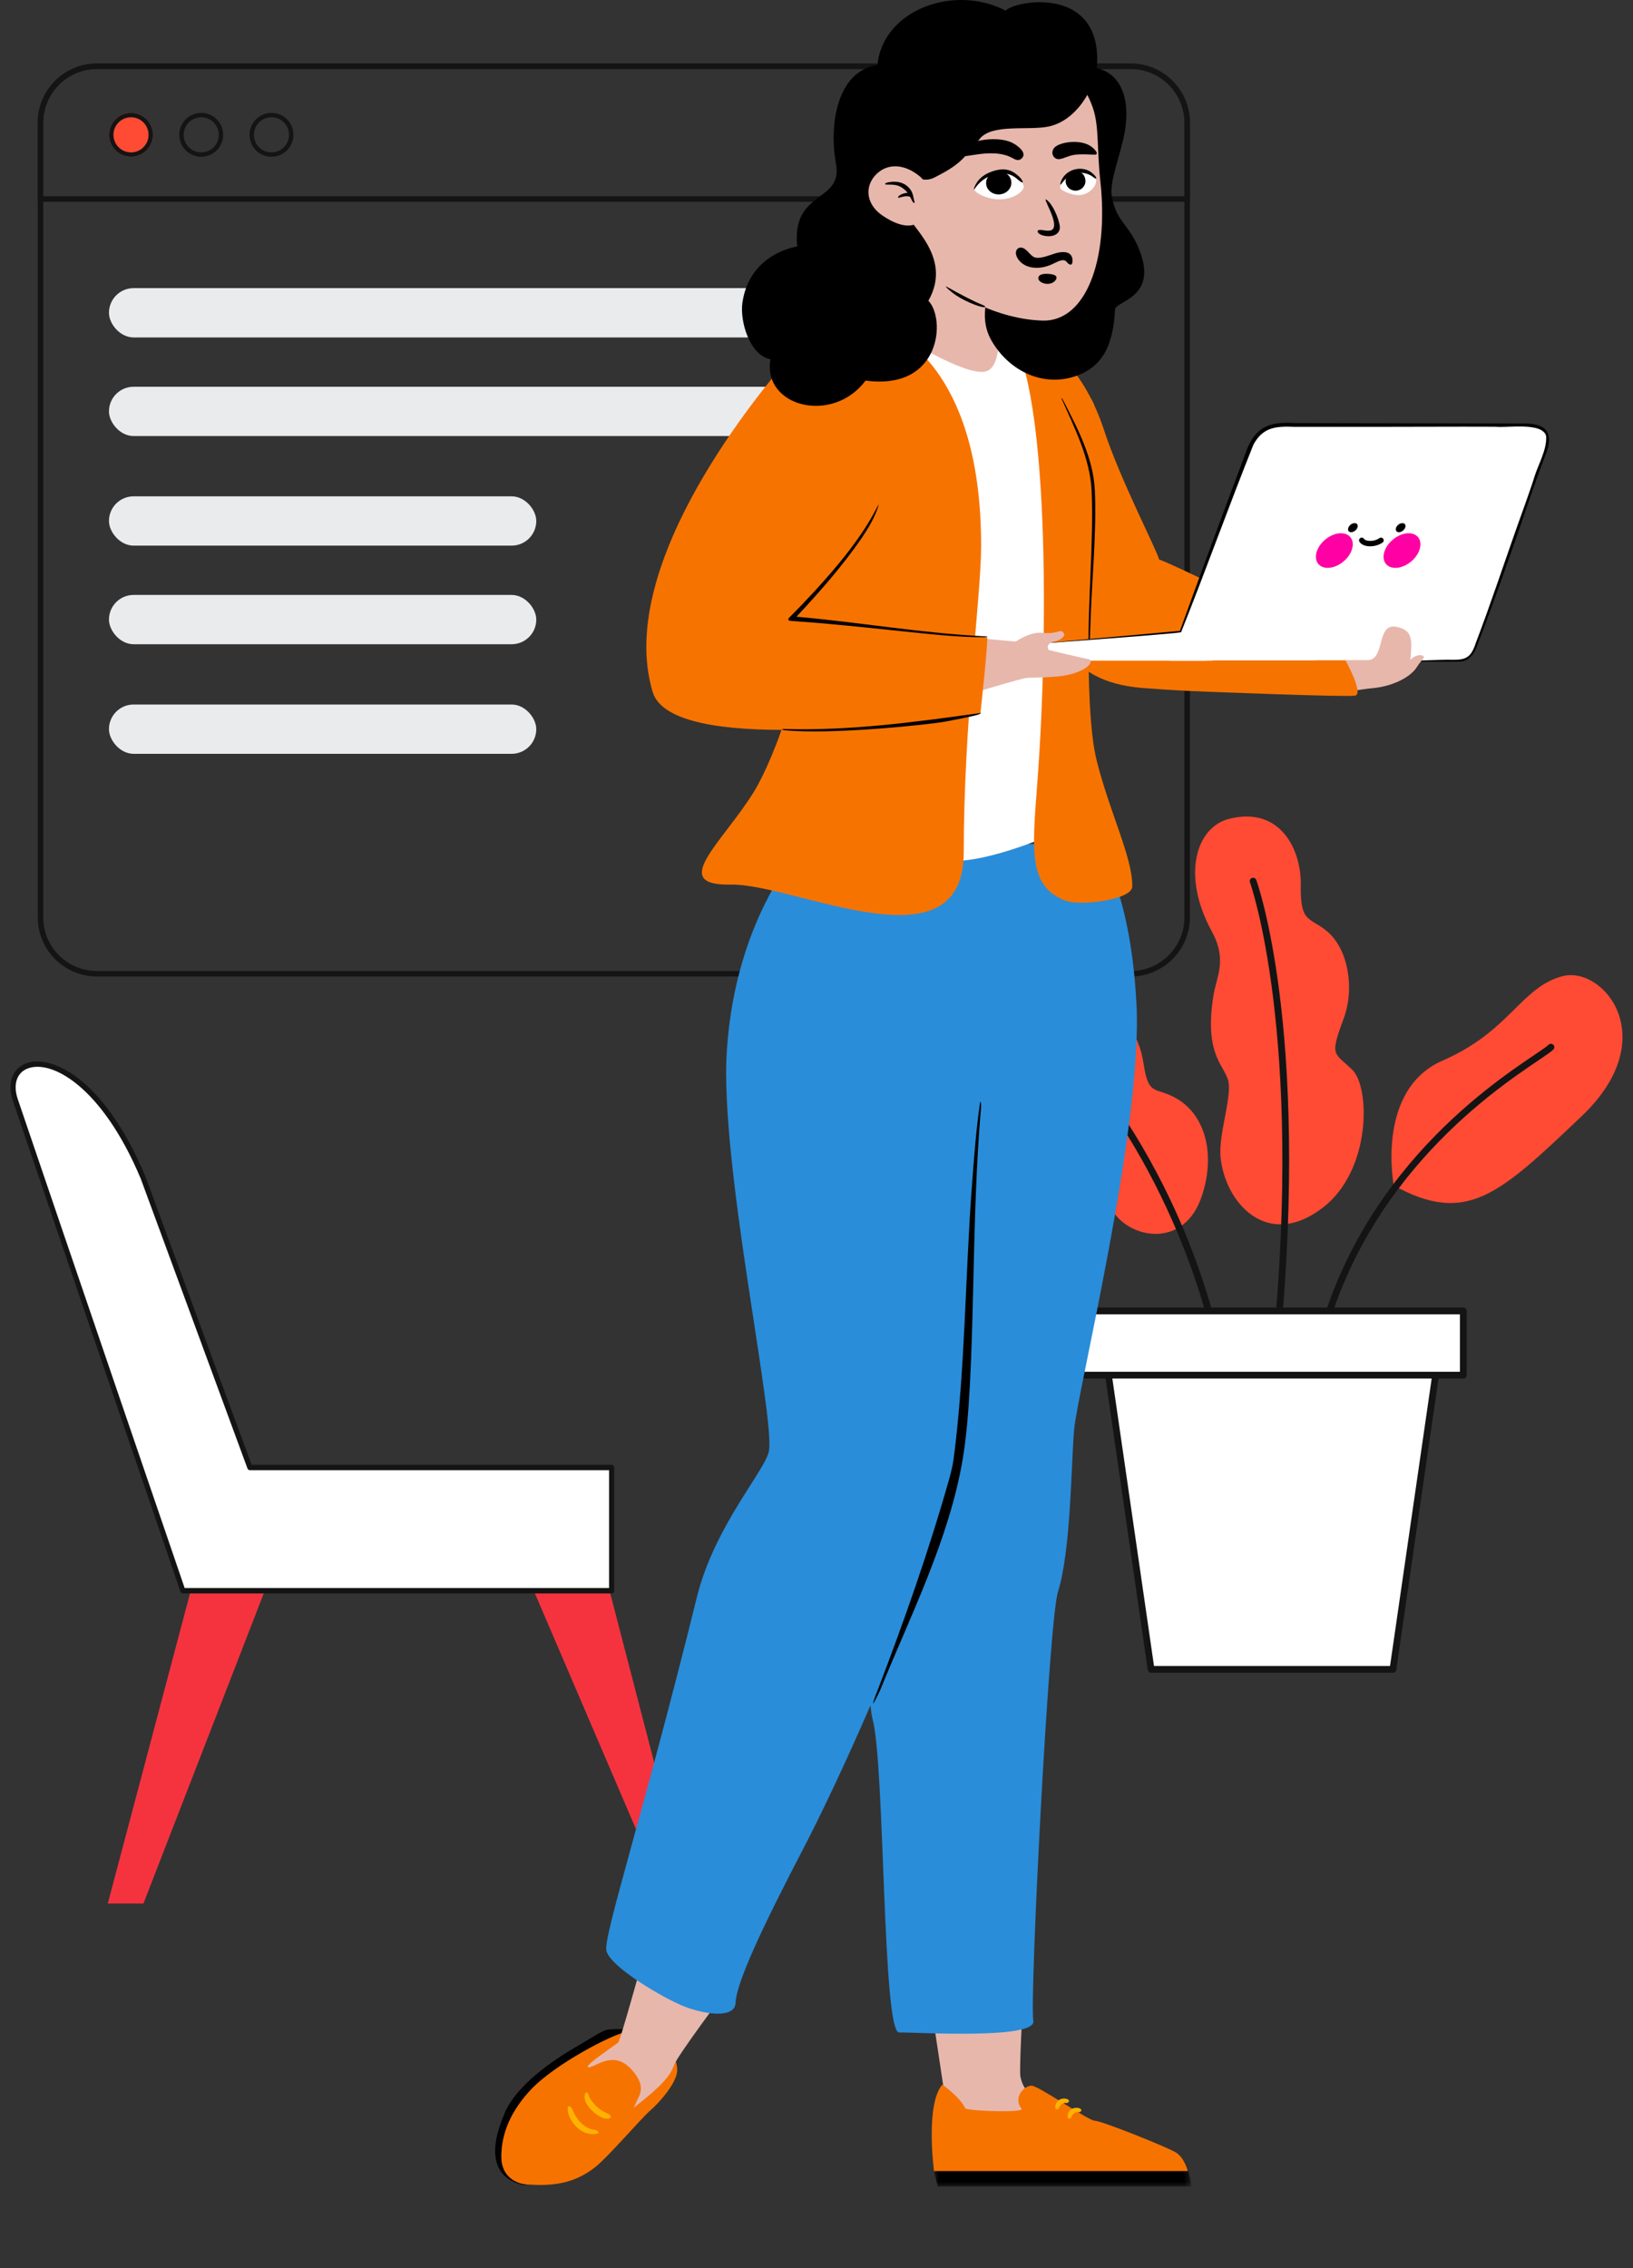 <?xml version="1.0" encoding="utf-8"?>
<svg width="180" height="250" viewBox=
"0 0 180 250" fill="none" xmlns="http://www.w3.org/2000/svg">
<rect x="0" y="0" width="180" height="250" fill="#333333" stroke="none"/>
<path fill-rule="evenodd" clip-rule="evenodd" d="M21.062 175.188L11.88 209.812H15.811L29.243 175.188H21.062Z" fill="#F5333F"/>
<path fill-rule="evenodd" clip-rule="evenodd" d="M58.772 175.188L73.646 209.874H76.16L67.151 175.188H58.772Z" fill="#F5333F"/>
<path fill-rule="evenodd" clip-rule="evenodd" d="M67.418 175.632H20.155C20.036 175.632 19.929 175.553 19.889 175.435C19.765 175.074 7.459 139.121 1.428 121.358C0.788 119.471 1.316 117.857 2.773 117.245C5.418 116.137 11.356 118.531 16.032 129.677L27.735 161.452H67.418C67.575 161.452 67.701 161.585 67.701 161.75V175.334C67.701 175.499 67.575 175.632 67.418 175.632Z" fill="#141414"/>
<path fill-rule="evenodd" clip-rule="evenodd" d="M20.354 175.037H67.135V162.048H27.542C27.425 162.048 27.32 161.972 27.278 161.858L15.509 129.906C11.239 119.727 5.613 116.696 2.983 117.799C1.816 118.289 1.425 119.576 1.962 121.158C7.759 138.236 19.359 172.131 20.354 175.037Z" fill="white"/>
<path fill-rule="evenodd" clip-rule="evenodd" d="M124.628 7.605H10.691C7.418 7.605 4.765 10.258 4.765 13.531V101.101C4.765 104.374 7.418 107.028 10.691 107.028H124.628C127.901 107.028 130.555 104.374 130.555 101.101V13.531C130.555 10.258 127.901 7.605 124.628 7.605ZM10.691 7C7.084 7 4.16 9.924 4.16 13.531V101.101C4.16 104.708 7.084 107.632 10.691 107.632H124.628C128.235 107.632 131.16 104.708 131.16 101.101V13.531C131.16 9.924 128.235 7 124.628 7H10.691Z" fill="#141414"/>
<path fill-rule="evenodd" clip-rule="evenodd" d="M124.628 7.605H10.691C7.418 7.605 4.765 10.258 4.765 13.531V21.635H130.555V13.531C130.555 10.258 127.901 7.605 124.628 7.605ZM10.691 7C7.084 7 4.16 9.924 4.16 13.531V22.24H131.16V13.531C131.16 9.924 128.235 7 124.628 7H10.691Z" fill="#141414"/>
<path d="M14.441 17.28C15.777 17.28 16.86 16.197 16.86 14.861C16.86 13.525 15.777 12.442 14.441 12.442C13.105 12.442 12.022 13.525 12.022 14.861C12.022 16.197 13.105 17.28 14.441 17.28Z" fill="#FF4B33"/>
<path fill-rule="evenodd" clip-rule="evenodd" d="M16.86 14.861C16.86 13.525 15.777 12.442 14.441 12.442C13.105 12.442 12.022 13.525 12.022 14.861C12.022 16.198 13.105 17.28 14.441 17.28C15.777 17.28 16.86 16.198 16.86 14.861ZM12.505 14.861C12.505 13.793 13.372 12.926 14.441 12.926C15.51 12.926 16.376 13.793 16.376 14.861C16.376 15.93 15.51 16.797 14.441 16.797C13.372 16.797 12.505 15.93 12.505 14.861Z" fill="#141414"/>
<path fill-rule="evenodd" clip-rule="evenodd" d="M24.601 14.861C24.601 13.525 23.518 12.442 22.182 12.442C20.846 12.442 19.763 13.525 19.763 14.861C19.763 16.198 20.846 17.28 22.182 17.28C23.518 17.28 24.601 16.198 24.601 14.861ZM20.247 14.861C20.247 13.793 21.113 12.926 22.182 12.926C23.251 12.926 24.117 13.793 24.117 14.861C24.117 15.93 23.251 16.797 22.182 16.797C21.113 16.797 20.247 15.93 20.247 14.861Z" fill="#141414"/>
<path fill-rule="evenodd" clip-rule="evenodd" d="M32.342 14.861C32.342 13.525 31.259 12.442 29.923 12.442C28.587 12.442 27.504 13.525 27.504 14.861C27.504 16.198 28.587 17.28 29.923 17.28C31.259 17.28 32.342 16.198 32.342 14.861ZM27.988 14.861C27.988 13.793 28.854 12.926 29.923 12.926C30.992 12.926 31.858 13.793 31.858 14.861C31.858 15.93 30.992 16.797 29.923 16.797C28.854 16.797 27.988 15.93 27.988 14.861Z" fill="#141414"/>
<rect x="12.01" y="31.759" width="108.696" height="5.435" rx="2.717" fill="#EAEBED"/>
<rect x="12.01" y="42.628" width="108.696" height="5.435" rx="2.717" fill="#EAEBED"/>
<rect x="12.01" y="54.706" width="47.102" height="5.435" rx="2.717" fill="#EAEBED"/>
<rect x="12.01" y="77.652" width="47.102" height="5.435" rx="2.717" fill="#EAEBED"/>
<rect x="12.01" y="65.575" width="47.102" height="5.435" rx="2.717" fill="#EAEBED"/>
<path fill-rule="evenodd" clip-rule="evenodd" d="M153.631 130.667C153.631 130.667 151.598 120.126 159.029 116.893C166.461 113.66 167.624 108.819 172.224 107.6C176.702 106.413 183.406 114.409 174.342 123.025C165.278 131.639 161.68 135.11 153.631 130.667Z" fill="#FF4B33"/>
<path fill-rule="evenodd" clip-rule="evenodd" d="M144.751 151.827C144.729 151.827 144.706 151.825 144.684 151.821C144.482 151.784 144.348 151.591 144.385 151.389C148.219 130.389 163.929 119.788 169.092 116.304C169.871 115.778 170.488 115.362 170.693 115.157C170.838 115.012 171.074 115.012 171.219 115.157C171.364 115.302 171.364 115.536 171.219 115.681C170.962 115.937 170.384 116.328 169.508 116.919C164.409 120.36 148.893 130.83 145.116 151.522C145.083 151.701 144.927 151.827 144.751 151.827Z" fill="#141414"/>
<path fill-rule="evenodd" clip-rule="evenodd" d="M135.479 90.255C131.839 91.173 130.203 96.468 133.566 102.645C135.306 105.843 134.094 107.607 133.757 109.702C132.657 116.53 135.148 117.493 135.427 119.336C135.706 121.178 134.31 125.134 134.537 127.532C135.008 132.521 139.66 137.868 145.842 133.085C151.157 128.974 151.05 119.842 149.045 117.901C147.04 115.959 146.537 116.495 148.103 112.282C149.328 108.988 148.641 104.671 146.313 102.681C144.416 101.059 143.298 101.834 143.381 97.58C143.457 93.664 141.135 88.829 135.479 90.255Z" fill="#FF4B33"/>
<path fill-rule="evenodd" clip-rule="evenodd" d="M140.66 149.051C140.648 149.051 140.636 149.051 140.624 149.049C140.42 149.029 140.27 148.848 140.29 148.644C143.695 113.911 137.837 97.41 137.777 97.248C137.707 97.055 137.806 96.842 137.998 96.772C138.19 96.701 138.404 96.8 138.474 96.993C138.536 97.161 139.998 101.215 141.056 109.647C142.03 117.41 142.816 130.489 141.03 148.716C141.011 148.908 140.849 149.051 140.66 149.051Z" fill="#141414"/>
<path fill-rule="evenodd" clip-rule="evenodd" d="M110.127 108.183C108.179 110.204 109.163 115.768 113.171 117.177C115.742 118.08 115.471 120.118 116.086 121.581C118.091 126.351 120.053 125.978 120.96 127.038C121.866 128.097 121.634 131.67 122.51 133.244C124.339 136.527 130.311 137.666 132.343 132.187C134.09 127.477 133.002 122.507 129.037 120.745C127.139 119.902 126.554 120.546 126.048 117.223C125.542 113.9 123.789 111.696 121.524 111.352C119.677 111.072 119.497 112.127 117.398 110.082C115.298 108.037 113.153 105.043 110.127 108.183Z" fill="#FF4B33"/>
<path fill-rule="evenodd" clip-rule="evenodd" d="M133.808 147.214C133.635 147.214 133.48 147.093 133.445 146.917C133.406 146.73 129.462 128.009 115.379 113.727C115.235 113.581 115.237 113.346 115.383 113.202C115.529 113.059 115.764 113.06 115.908 113.206C123.352 120.755 127.92 129.475 130.442 135.46C133.175 141.947 134.163 146.722 134.173 146.769C134.213 146.97 134.084 147.166 133.883 147.207C133.858 147.212 133.833 147.214 133.808 147.214Z" fill="#141414"/>
<path fill-rule="evenodd" clip-rule="evenodd" d="M161.297 144.498H119.122V151.572H122.18L126.88 184.002H153.539L158.238 151.572H161.297V144.498Z" fill="white"/>
<path fill-rule="evenodd" clip-rule="evenodd" d="M119.494 151.201H160.926V144.869H119.494V151.201ZM153.218 183.631H127.203L122.61 151.943H157.81L153.218 183.631ZM161.297 144.127H119.123C118.918 144.127 118.751 144.293 118.751 144.498V151.572C118.751 151.777 118.918 151.943 119.123 151.943H121.86L126.513 184.055C126.54 184.238 126.696 184.373 126.881 184.373H153.539C153.724 184.373 153.88 184.238 153.907 184.055L158.561 151.943H161.297C161.502 151.943 161.669 151.777 161.669 151.572V144.498C161.669 144.293 161.502 144.127 161.297 144.127Z" fill="#141414"/>
<path fill-rule="evenodd" clip-rule="evenodd" d="M70.059 223.99C70.059 223.99 69.15 223.477 66.999 223.718C66.418 223.783 65.535 224.426 63.467 225.627C60.726 227.217 56.959 229.888 55.68 232.795C52.595 239.802 56.891 240.628 57.662 240.824C58.433 241.019 62.304 237.364 62.304 237.364L65.609 232.88L70.563 228.63L70.059 223.99Z" fill="black"/>
<path fill-rule="evenodd" clip-rule="evenodd" d="M68.871 224.02C67.485 224.249 61.233 227.461 58.548 230.291C56.447 232.507 55.234 235.022 55.259 237.785C55.279 240.039 57.07 240.683 57.849 240.752C61.364 241.064 63.517 240.464 65.52 238.937C66.96 237.841 70.687 233.468 71.7 232.603C72.536 231.889 74.644 229.604 74.644 228.173C74.644 225.109 70.258 223.79 68.871 224.02Z" fill="#F77300"/>
<path fill-rule="evenodd" clip-rule="evenodd" d="M70.752 216.34C70.752 216.34 68.388 224.814 68.164 225.11C68.06 225.246 64.288 227.73 64.836 227.856C65.479 228.003 67.528 225.848 69.563 228.054C71.361 230.004 70.442 230.97 70.147 231.669C69.768 232.567 69.796 232.368 70.127 232.107C72.616 230.144 73.847 228.952 74.313 227.59C74.642 226.626 80.086 219.344 80.086 219.344L70.752 216.34Z" fill="#E7B7AC"/>
<path fill-rule="evenodd" clip-rule="evenodd" d="M64.623 231.822C64.169 230.965 64.684 230.137 64.896 230.971C65.002 231.39 65.732 232.446 67.03 232.988C67.291 233.087 67.714 233.622 66.616 233.498C65.88 233.299 64.976 232.489 64.623 231.822Z" fill="#FFB201"/>
<path fill-rule="evenodd" clip-rule="evenodd" d="M62.747 233.265C62.409 232.361 62.582 231.78 63.077 232.441C63.09 232.458 63.601 234.174 65.219 234.715C65.918 234.715 66.072 235.095 65.918 235.136C64.134 235.608 62.99 233.914 62.747 233.265Z" fill="#FFB201"/>
<path fill-rule="evenodd" clip-rule="evenodd" d="M102.703 221.493L104.642 234.328C104.642 234.328 106.521 235.453 109.489 236.179C112.456 236.906 117.607 236.477 117.705 236.179C117.804 235.882 119.624 233.605 116.657 232.415C113.689 231.225 112.796 230.516 112.474 228.859C112.336 228.148 112.742 220.762 112.742 220.762L102.703 221.493Z" fill="#E7B7AC"/>
<mask id="mask0_3314_3788" style="mask-type:alpha" maskUnits="userSpaceOnUse" x="102" y="238" width="30" height="3">
<path fill-rule="evenodd" clip-rule="evenodd" d="M102.932 238.53H131.323V241H102.932V238.53Z" fill="white"/>
</mask>
<g mask="url(#mask0_3314_3788)">
<path fill-rule="evenodd" clip-rule="evenodd" d="M131.323 241H103.381C103.123 240.142 102.897 239.242 102.936 238.53L130.944 239.165C131.112 239.698 131.24 240.33 131.323 241Z" fill="black"/>
</g>
<path fill-rule="evenodd" clip-rule="evenodd" d="M103.873 229.775C103.873 229.775 105.821 231.115 106.409 232.421C107.782 232.748 112.918 232.843 112.606 232.44C111.609 231.151 112.918 229.888 113.703 229.888C114.487 229.888 119.959 233.752 120.678 233.752C121.397 233.752 128.734 236.683 129.649 237.271C130.564 237.859 130.93 239.3 130.93 239.3H102.953C102.953 239.3 101.978 231.923 103.873 229.775Z" fill="#F77300"/>
<path fill-rule="evenodd" clip-rule="evenodd" d="M116.308 232.272C116.417 230.752 118.516 231.378 117.611 231.802C117.186 231.724 116.864 231.955 116.731 232.345C116.664 232.589 116.281 232.522 116.308 232.272Z" fill="#FFB201"/>
<path fill-rule="evenodd" clip-rule="evenodd" d="M117.668 233.289C117.777 231.769 119.876 232.395 118.971 232.819C118.545 232.742 118.224 232.973 118.09 233.362C118.024 233.606 117.641 233.539 117.668 233.289Z" fill="#FFB201"/>
<path fill-rule="evenodd" clip-rule="evenodd" d="M120.716 93.022C120.716 93.022 124.555 97.153 125.269 110.658C125.983 124.163 118.72 153.55 118.391 157.626C118.062 161.704 118.033 170.953 116.613 175.463C115.607 178.655 113.469 220.561 113.902 222.723C114.324 224.828 100.981 223.995 99.112 224.025C97.244 224.054 97.555 194.573 96.18 189.477C96.096 189.166 96.018 188.658 95.945 187.978C93.134 194.504 90.301 200.403 88.431 203.987C84.046 212.395 81.166 218.532 81.081 220.751C81.015 222.481 77.84 222.072 75.547 221.205C73.254 220.339 67.087 216.726 66.832 214.943C66.578 213.159 70.935 199.843 76.818 176.029C78.77 168.128 84.477 161.953 84.768 159.869C85.352 155.689 79.323 128.063 80.112 115.855C81.095 100.667 88.673 93.032 88.673 93.032L102.673 93.59L120.716 93.022Z" fill="#298DDA"/>
<path fill-rule="evenodd" clip-rule="evenodd" d="M84.334 100.137C80.403 106.958 86.831 102.954 98.411 103.25C104.454 103.405 111.889 99.999 120.716 93.032L88.811 93.022C86.926 95.857 85.434 98.229 84.334 100.137Z" fill="#298DDA"/>
<path fill-rule="evenodd" clip-rule="evenodd" d="M106.133 160.727C104.663 169.613 100.293 178.207 97.004 186.324C96.757 186.831 96.104 188.204 96.266 187.626C96.4 187.148 96.582 186.681 96.77 186.224C99.699 178.562 102.434 170.786 104.663 162.89C104.835 162.247 105.005 161.538 105.107 160.88C106.416 150.822 106.375 140.621 107.147 130.507C107.351 127.709 107.62 124.26 108.035 121.484C108.049 121.361 108.181 121.429 108.134 122.148C106.962 135.246 107.603 151.841 106.133 160.727Z" fill="black"/>
<path fill-rule="evenodd" clip-rule="evenodd" d="M113.586 36.737C115.949 38.085 119.555 40.884 121.7 47.427C123.503 52.926 127.627 60.865 127.76 61.663C129.891 62.461 138.413 66.714 138.413 66.714C138.413 66.714 132.54 76.196 132.056 76.196C131.572 76.196 128.708 76.048 125.933 75.83C116.876 75.117 116.411 68.909 115.962 66.377C114.508 58.182 114.264 37.618 113.586 36.737Z" fill="#F77300"/>
<path fill-rule="evenodd" clip-rule="evenodd" d="M99.588 23.983C99.588 23.983 101.552 33.73 100.232 34.742C99.573 35.247 96.752 35.992 96.752 35.992C96.752 35.992 103.698 41.524 107.943 41.666C112.189 41.809 115.026 39.224 114.556 38.287C113.853 36.885 108.879 35.633 108.693 34.386C108.481 32.963 108.574 26.734 108.574 26.734L99.588 23.983Z" fill="#E7B7AC"/>
<path fill-rule="evenodd" clip-rule="evenodd" d="M98.622 36.584C98.622 36.584 106.298 41.542 108.653 40.942C110.265 40.532 110.07 37.187 110.25 35.72C111.734 35.864 114.75 37.397 115.817 39.619C117.232 42.566 117.383 49.087 118.395 54.328C120.655 66.037 118.27 90.996 118.27 90.996C118.27 90.996 105.609 97.023 102.221 94.114C100.479 92.618 104.904 84.709 105.251 71.983C105.598 59.257 106.026 55.259 104.722 51.003C103.418 46.746 98.622 36.584 98.622 36.584Z" fill="white"/>
<path fill-rule="evenodd" clip-rule="evenodd" d="M96.966 35.72C94.233 36.274 86.705 38.207 86.476 40.256C86.275 42.051 84.312 64.381 86.963 67.727C90.138 71.733 85.137 83.981 83.117 87.248C79.602 92.932 73.662 97.626 80.526 97.503C87.677 97.374 106.231 107.142 106.231 93.936C106.231 79.615 108.129 65.752 108.145 60.299C108.196 41.669 99.826 37.02 96.966 35.72Z" fill="#F77300"/>
<path fill-rule="evenodd" clip-rule="evenodd" d="M113.856 36.915C116.06 38.278 121.865 47.104 120.74 55.429C120.032 60.659 119.405 77.879 120.859 83.733C122.313 89.586 124.841 94.486 124.809 97.711C124.794 99.181 119.046 99.921 117.369 99.25C113.387 97.657 113.76 93.897 114.332 86.393C115.677 68.726 115.638 38.603 110.185 35.72C111.495 35.769 113.246 36.538 113.856 36.915Z" fill="#F77300"/>
<path fill-rule="evenodd" clip-rule="evenodd" d="M117.106 43.972C118.751 47.137 120.519 50.473 120.681 54.068C120.885 58.602 120.366 63.784 120.208 68.329C120.161 69.515 120.117 70.703 120.115 71.89C120.117 71.959 119.999 71.965 119.999 71.891C119.886 66.362 120.576 59.619 120.325 54.083C120.164 50.544 118.421 47.118 116.99 43.895C116.965 43.85 117.081 43.922 117.106 43.972Z" fill="black"/>
<path fill-rule="evenodd" clip-rule="evenodd" d="M133.035 69.376L112.691 71.099C112.344 71.127 111.254 71.583 111.216 71.929C111.216 71.929 111.055 72.821 111.994 72.821H133.035V69.376Z" fill="white"/>
<path fill-rule="evenodd" clip-rule="evenodd" d="M160.763 72.822H128.912L137.7 49.477C138.234 48.159 139.363 46.842 141.145 46.842L167.774 46.862C170.636 46.841 170.995 47.903 170.38 49.577C168.607 54.397 164.047 67.894 162.48 71.675C162.192 72.369 161.514 72.822 160.763 72.822Z" fill="white"/>
<path fill-rule="evenodd" clip-rule="evenodd" d="M167.632 46.685C160.28 46.667 150.079 46.652 142.708 46.634C140.139 46.474 138.544 46.909 137.48 49.447C135.106 55.774 132.359 63.16 130.057 69.537L113.727 71.011C115.277 70.886 130.146 69.815 130.189 69.678C132.804 63.157 135.552 55.504 138.164 49.004C139.233 47.033 140.71 46.971 142.708 47.051L148.247 47.048C151.87 47.066 161.366 47.014 164.864 47.039C166.122 47.185 170.088 46.487 170.433 48.099C170.497 49.631 169.559 51.161 169.112 52.627C168.708 53.952 167.288 57.858 167.288 57.858C165.835 61.956 164.203 66.882 162.658 70.905C162.077 72.743 161.306 72.761 159.578 72.717C158.704 72.724 156.429 72.819 155.53 72.827C155.422 72.828 155.313 72.902 155.424 72.905C157.015 72.885 159.407 72.97 160.974 72.918C162.022 72.859 162.601 71.891 162.882 70.993C164.552 66.686 166.054 62.318 167.587 57.962C168.181 56.162 169.689 51.827 170.358 50.131C171.431 47.413 170.168 46.602 167.632 46.685Z" fill="black"/>
<path fill-rule="evenodd" clip-rule="evenodd" d="M108.958 71.347C108.897 71.352 108.861 71.355 108.859 71.355L108.958 71.347Z" fill="black"/>
<path fill-rule="evenodd" clip-rule="evenodd" d="M145.044 72.758H150.714C152.725 72.795 151.673 68.682 153.87 69.082C155.745 69.424 155.661 70.524 155.466 72.742C155.846 72.267 156.567 72.111 156.814 72.272C157.168 72.503 156.772 72.571 156.176 73.527C155.486 74.632 153.526 75.666 151.19 75.862C150.487 75.921 146.447 76.538 146.447 76.538L145.044 72.758Z" fill="#E7B7AC"/>
<path fill-rule="evenodd" clip-rule="evenodd" d="M111.968 70.717C111.968 70.717 113.544 69.594 114.896 69.753C116.699 69.964 116.843 69.151 117.304 69.86C117.405 70.016 117.087 70.515 116.252 70.701C115.125 70.951 115.597 71.647 115.597 71.647C115.597 71.647 119.512 72.581 120.063 72.679C120.367 72.733 120.449 73.599 118.15 74.281C116.951 74.637 115.237 74.647 113.217 74.714C112.656 74.734 106.195 76.707 106.195 76.707L105.796 73.487L105.594 70.141L111.968 70.717Z" fill="#E7B7AC"/>
<path fill-rule="evenodd" clip-rule="evenodd" d="M132.121 76.203C132.121 76.203 148.345 76.859 149.356 76.677C150.367 76.495 148.319 72.797 148.319 72.797H133.66L132.121 76.203Z" fill="#F77300"/>
<path fill-rule="evenodd" clip-rule="evenodd" d="M151.026 60.214H151.024C150.299 60.214 149.98 59.909 149.855 59.727C149.762 59.592 149.796 59.407 149.931 59.313C150.066 59.22 150.252 59.255 150.345 59.389C150.445 59.535 150.693 59.619 151.024 59.619H151.026C151.535 59.619 151.889 59.427 152.056 59.313C152.191 59.22 152.376 59.255 152.469 59.39C152.562 59.526 152.528 59.711 152.392 59.804C152.007 60.069 151.522 60.214 151.026 60.214Z" fill="black"/>
<path fill-rule="evenodd" clip-rule="evenodd" d="M148.976 60.684C148.572 61.738 147.395 62.592 146.348 62.592C145.3 62.592 144.778 61.738 145.182 60.684C145.585 59.631 146.762 58.776 147.81 58.776C148.858 58.776 149.38 59.631 148.976 60.684Z" fill="#FF00A4"/>
<path fill-rule="evenodd" clip-rule="evenodd" d="M156.436 60.684C156.032 61.738 154.855 62.592 153.807 62.592C152.759 62.592 152.237 61.738 152.641 60.684C153.045 59.631 154.222 58.776 155.27 58.776C156.318 58.776 156.84 59.631 156.436 60.684Z" fill="#FF00A4"/>
<path fill-rule="evenodd" clip-rule="evenodd" d="M149.623 58.16C149.517 58.438 149.207 58.662 148.932 58.662C148.656 58.662 148.518 58.438 148.625 58.16C148.731 57.883 149.041 57.658 149.316 57.658C149.592 57.658 149.729 57.883 149.623 58.16Z" fill="black"/>
<path fill-rule="evenodd" clip-rule="evenodd" d="M154.887 58.16C154.781 58.438 154.471 58.662 154.195 58.662C153.92 58.662 153.782 58.438 153.888 58.16C153.995 57.883 154.304 57.658 154.58 57.658C154.856 57.658 154.993 57.883 154.887 58.16Z" fill="black"/>
<path fill-rule="evenodd" clip-rule="evenodd" d="M96.755 55.99C95.311 59.796 87.292 68.296 87.292 68.296C87.292 68.296 106.05 70.243 108.821 70.243C108.885 71.217 108.069 78.612 108.069 78.612C99.906 79.769 73.991 83.114 71.938 76.263C67.662 61.99 84.441 42.514 86.595 39.88C89.612 36.191 98.685 50.899 96.755 55.99Z" fill="#F77300"/>
<path fill-rule="evenodd" clip-rule="evenodd" d="M108.776 70.148C101.573 69.806 95.011 68.611 87.792 67.976C90.335 65.253 92.806 62.45 94.927 59.385C95.655 58.303 96.315 57.229 96.748 55.992C96.761 55.952 96.865 55.631 96.825 55.617C95.14 59.053 92.371 62.348 89.75 65.207C88.87 66.158 87.973 67.097 87.059 68.01C86.908 68.152 86.7 68.407 87.224 68.442C92.759 68.811 98.301 69.501 103.824 70.016C105.675 70.151 106.645 70.237 108.507 70.244C108.807 70.245 108.889 70.145 108.776 70.148Z" fill="black"/>
<path fill-rule="evenodd" clip-rule="evenodd" d="M108.144 78.579C100.814 79.591 93.669 80.578 86.263 80.35C86.133 80.337 86.255 80.46 86.398 80.474C91.49 81.027 102.554 79.854 104.218 79.533C107.32 78.934 108.011 78.788 108.144 78.579Z" fill="black"/>
<path fill-rule="evenodd" clip-rule="evenodd" d="M117.178 8.774C117.178 8.774 117.515 7.185 119.992 7.365C123.996 7.656 124.719 11.566 123.8 15.396C123.153 18.094 122.288 20.22 122.561 21.715C123.083 24.578 124.561 24.712 125.702 27.853C127.514 32.84 122.954 33.203 122.91 34.098C122.697 38.435 121.277 40.43 118.781 41.378C115.1 42.777 111.237 40.944 109.283 37.533C107.648 34.678 109.283 31.545 109.283 31.545L118.244 22.908L117.178 8.774Z" fill="black"/>
<path fill-rule="evenodd" clip-rule="evenodd" d="M116.606 6.996C116.606 6.996 119.23 8.287 120.468 11.902C121.165 13.935 120.899 16.432 121.286 19.95C122.249 28.685 119.674 35.5 114.888 35.337C109.206 35.143 104.288 31.748 101.56 29.775C98.832 27.801 98.332 25.336 98.304 21.433C98.277 17.53 98.419 9.141 100.938 8.894C103.457 8.648 111.501 3.123 116.606 6.996Z" fill="#E7B7AC"/>
<path fill-rule="evenodd" clip-rule="evenodd" d="M99.822 23.235C99.826 24.577 105.18 28.133 102.334 33.147C104.267 35.157 103.721 43.073 95.409 41.948C91.762 46.828 84.029 44.829 84.923 39.603C82.639 39.159 81.521 35.426 81.84 33.317C82.667 27.851 87.874 27.171 87.874 27.171C87.22 20.891 92.946 22.38 92.151 18.057C91.364 13.783 92.223 7.855 96.72 7.159C97.334 1.016 105.265 -1.754 110.835 1.167C112.15 -0.037 121.128 -1.45 120.94 6.779C120.876 9.573 118.707 13.316 115.547 13.954C113.318 14.405 109.364 13.619 108.008 15.284C106.153 17.56 105.838 18.119 103.022 19.556C101.93 20.113 101.158 19.556 101.158 19.556C101.158 19.556 99.812 19.942 99.822 23.235Z" fill="black"/>
<path fill-rule="evenodd" clip-rule="evenodd" d="M101.116 24.6C99.907 25.308 98.254 24.422 97.296 23.776C95.221 22.377 95.302 20.11 96.968 18.886C98.186 17.993 99.885 18.173 101.426 19.476C102.755 20.598 102.482 23.8 101.116 24.6Z" fill="#E7B7AC"/>
<path fill-rule="evenodd" clip-rule="evenodd" d="M97.943 20.091C98.807 19.933 99.776 20.047 100.391 20.954C100.671 21.369 100.676 21.842 100.821 22.317C100.837 22.369 100.67 22.492 100.434 21.92C100.127 21.178 99.571 20.709 99.088 20.506C98.458 20.241 97.701 20.42 97.587 20.31C97.469 20.195 97.847 20.109 97.943 20.091Z" fill="black"/>
<path fill-rule="evenodd" clip-rule="evenodd" d="M100.304 21.695C99.867 21.469 99.035 21.872 99.001 21.786C98.895 21.519 100.018 21.053 100.386 21.353C100.657 21.574 100.615 21.855 100.304 21.695Z" fill="black"/>
<path fill-rule="evenodd" clip-rule="evenodd" d="M104.307 31.583C104.457 31.649 105.255 32.109 105.607 32.296C106.252 32.64 106.9 32.979 107.557 33.289C107.896 33.45 108.711 33.734 108.601 33.83C108.39 34.013 106.559 33.328 105.4 32.564C104.784 32.158 104.05 31.472 104.307 31.583Z" fill="black"/>
<path fill-rule="evenodd" clip-rule="evenodd" d="M105.643 16.951C105.849 15.575 109.781 14.823 111.599 15.75C112.227 16.066 113.416 16.973 112.462 17.578C112.208 17.71 111.945 17.611 111.72 17.487C109.227 16.001 105.499 17.909 105.643 16.951Z" fill="black"/>
<path fill-rule="evenodd" clip-rule="evenodd" d="M109.03 19.174C108.151 19.491 107.432 20.266 107.403 20.869C107.385 21.233 108.862 22.001 110.233 21.973C112.036 21.935 112.874 20.898 112.849 20.587C112.662 19.654 111.477 18.291 109.03 19.174Z" fill="white"/>
<path fill-rule="evenodd" clip-rule="evenodd" d="M111.848 19.514C110.394 18.566 108.302 19.396 107.403 20.867C107.351 20.944 107.355 20.76 107.389 20.674C107.799 19.631 108.633 19.094 109.624 18.816C110.22 18.649 110.784 18.599 111.392 18.822C111.628 18.908 112.052 19.191 112.389 19.521C112.651 19.778 112.888 20.233 112.595 20.087C112.366 19.972 112.041 19.64 111.848 19.514Z" fill="black"/>
<path fill-rule="evenodd" clip-rule="evenodd" d="M110.177 21.426C110.945 21.372 111.528 20.761 111.479 20.06C111.43 19.359 110.768 18.834 110 18.888C109.232 18.942 108.649 19.554 108.698 20.254C108.747 20.955 109.409 21.48 110.177 21.426Z" fill="black"/>
<path fill-rule="evenodd" clip-rule="evenodd" d="M119.955 15.958C120.525 16.211 121.285 17.051 120.653 17.051C120.021 17.051 118.652 16.872 117.734 17.25C117.413 17.332 117.17 17.489 116.848 17.528C116.116 17.67 115.718 16.793 116.235 16.262C116.821 15.663 118.796 15.379 119.955 15.958Z" fill="black"/>
<path fill-rule="evenodd" clip-rule="evenodd" d="M119.309 21.464C120.222 21.252 120.905 20.423 120.828 19.804C120.677 18.984 119.098 18.461 118.214 18.908C117.338 19.352 116.79 20.343 116.861 20.734C116.963 21.005 118.375 21.681 119.309 21.464Z" fill="white"/>
<path fill-rule="evenodd" clip-rule="evenodd" d="M118.553 21.017C119.155 21.017 119.642 20.549 119.642 19.971C119.642 19.394 119.299 18.848 118.553 18.925C117.955 18.988 117.464 19.394 117.464 19.971C117.464 20.549 117.951 21.017 118.553 21.017Z" fill="black"/>
<path fill-rule="evenodd" clip-rule="evenodd" d="M116.893 20.171C117.238 18.883 118.795 18.221 120.027 18.831C120.201 18.921 120.483 19.124 120.693 19.369C120.887 19.596 120.862 19.714 120.783 19.691C120.652 19.652 120.374 19.402 120.148 19.295C119.007 18.754 117.82 19.058 116.951 20.328C116.908 20.394 116.868 20.246 116.893 20.171Z" fill="black"/>
<path fill-rule="evenodd" clip-rule="evenodd" d="M116.815 25.224C116.649 26.06 115.621 26.142 114.952 25.952C114.407 25.798 114.266 25.481 114.45 25.379C114.75 25.214 115.711 25.674 116.066 25.235C116.699 24.45 114.758 21.566 115.374 22.03C116.189 22.642 116.925 24.665 116.815 25.224Z" fill="black"/>
<path fill-rule="evenodd" clip-rule="evenodd" d="M116.17 29.03C115.585 29.322 114.754 29.623 113.797 29.486C112.84 29.349 112.324 28.789 112.115 28.378C111.756 27.675 112.173 27.147 112.72 27.323C113.267 27.499 113.581 28.256 114.118 28.388C114.777 28.549 115.866 28.044 116.488 27.881C117.14 27.71 118.221 27.646 118.221 28.739C118.221 29.351 117.858 29.227 117.567 28.863C117.276 28.5 116.754 28.738 116.17 29.03Z" fill="black"/>
<path fill-rule="evenodd" clip-rule="evenodd" d="M115.873 30.22C115.122 30.111 114.411 30.206 114.451 30.707C114.492 31.209 115.785 31.637 116.361 30.87C116.483 30.708 116.625 30.328 115.873 30.22Z" fill="black"/>
</svg>
